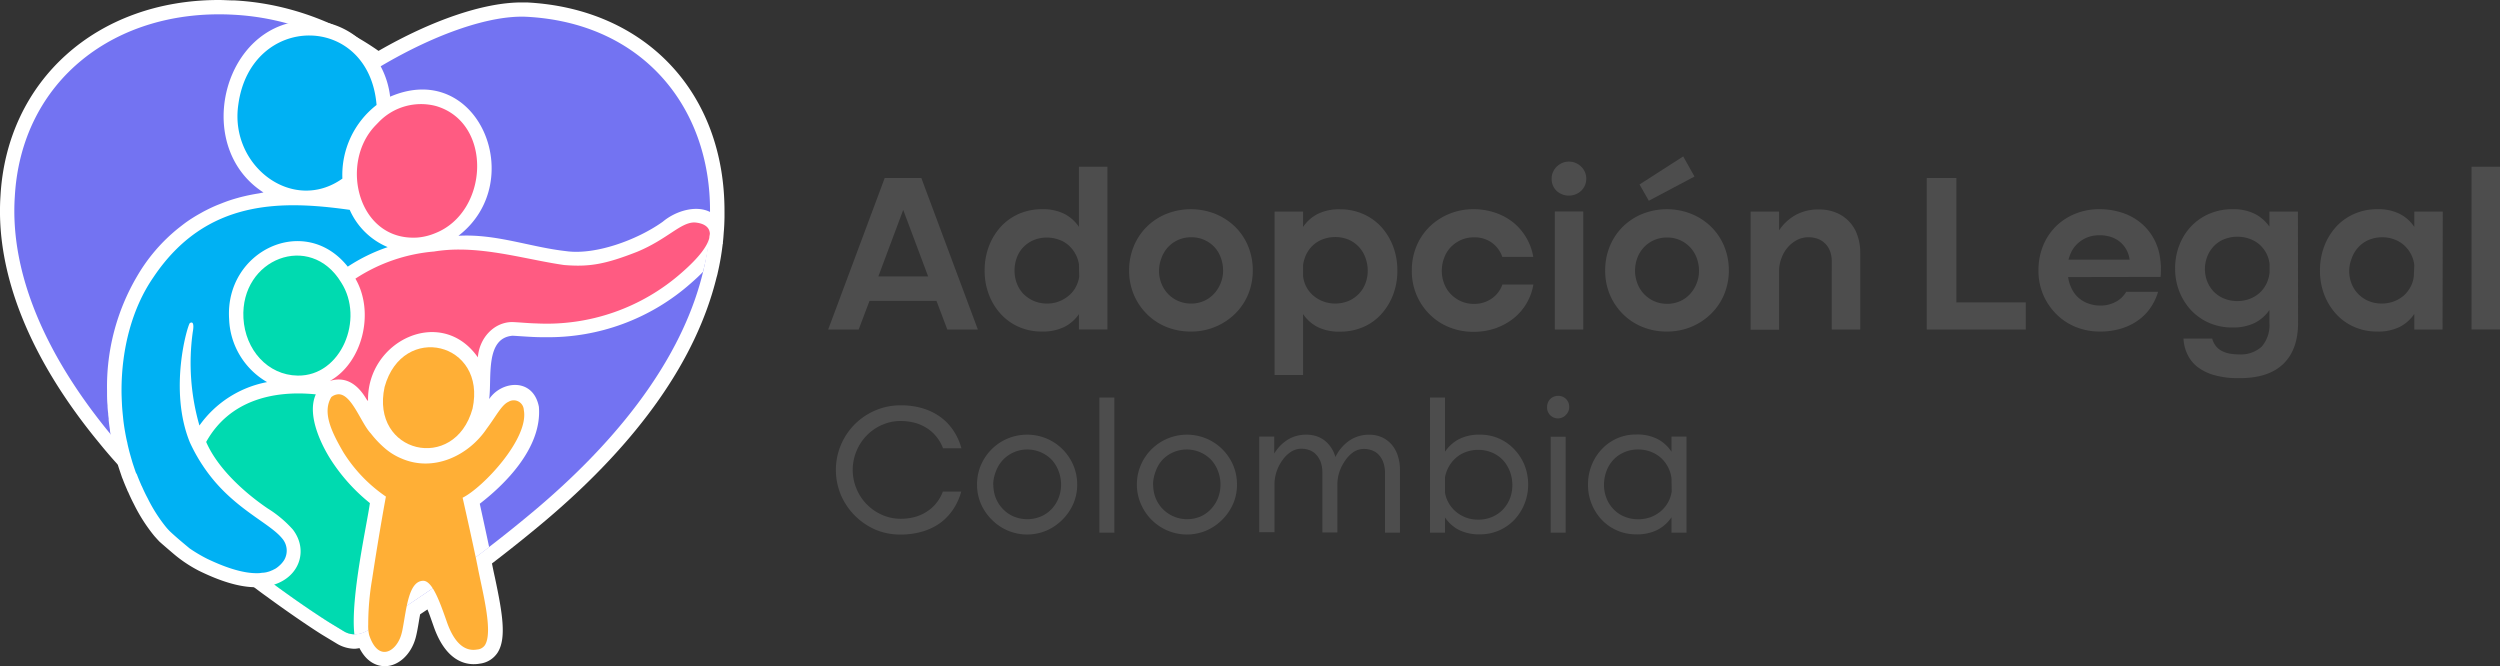 <svg xmlns="http://www.w3.org/2000/svg" viewBox="0 0 460.8 122.78"><rect x="0" y="0" width="460.8" height="122.78" fill="#333333" stroke="none"/><defs><style>.cls-1{fill:#fff;}.cls-2{fill:#4d4d4d;}.cls-3{fill:#7373f2;}.cls-4{fill:#ff5b82;}.cls-5{fill:#00b1f3;}.cls-6{fill:#00dab0;}.cls-7{fill:#ffaf36;}</style></defs><g id="Capa_2" data-name="Capa 2"><g id="Capa_1-2" data-name="Capa 1"><path class="cls-1" d="M97.11.45c-.33,0-.65,0-1,0-6.9,0-16.45,3.24-26.34,8.93a48.38,48.38,0,0,0-4.26-2.68C64.22,5.94,63.09,5.36,62,4.87l-1-.45a50.85,50.85,0,0,0-7.35-2.64A49.15,49.15,0,0,0,43.28.08c-1,0-2-.08-2.93-.08C17.84,0,1.29,14.84.09,36.09-.86,50.33,5.46,66.14,18.38,81.76c1.31,1.61,2.57,3.06,3.84,4.43,2.78,3.08,5.94,6.26,9.38,9.43,4.61,4.2,9.63,8.38,14.54,12.1l.32.24c.9.68,1.75,1.33,2.59,1.92,5.46,4,9.62,6.69,10.35,7.13L62,118.58a6.5,6.5,0,0,0,3.27,1h.18a7.18,7.18,0,0,0,.81-.12c1.45,2.85,3.49,3.33,4.68,3.33,2.49,0,4.83-2.14,5.67-5.22.1-.36.19-.78.28-1.23s.22-1.19.32-1.8c.06-.38.14-.83.23-1.31l1.35-.9c.15.37.31.77.48,1.25l.65,1.84c2,5.76,5.13,7,7.41,7a6.06,6.06,0,0,0,1.12-.1,4.55,4.55,0,0,0,3.25-2c1.72-2.65.89-7.41-.47-13.84-.16-.72-.31-1.42-.44-2.07l-.11-.55,1.09-.84c3.05-2.35,6.05-4.77,8.92-7.19,17.1-14.5,27.66-29.54,31.39-44.71l.06-.2c.06-.21.12-.45.16-.67a46.73,46.73,0,0,0,.9-5.21l.05-.16v-.26c.07-.58.11-1.18.15-1.76.09-.95.12-1.9.14-2.74v-.45c0-.18,0-.36,0-.53C133.65,17.1,119,1.57,97.11.45Z"/><path class="cls-2" d="M163.07,32.81h6.75l10.42,27.93h-5.63l-2-5.29H160.27l-2,5.29h-5.62Zm8,18.13-4.59-12.25-4.58,12.25Z"/><path class="cls-2" d="M181.49,49.86a12.34,12.34,0,0,1,.79-4.48,11.24,11.24,0,0,1,2.19-3.59,9.92,9.92,0,0,1,3.33-2.37,10.52,10.52,0,0,1,4.28-.86,8.83,8.83,0,0,1,4.1.86,7.15,7.15,0,0,1,2.69,2.4V30.73h5.25v30h-5.25V57.9a7.21,7.21,0,0,1-2.69,2.36,9,9,0,0,1-4.14.85,10.43,10.43,0,0,1-4.24-.85,9.81,9.81,0,0,1-3.33-2.38,11.21,11.21,0,0,1-2.19-3.56A12.19,12.19,0,0,1,181.49,49.86Zm17.38-1.13a5.73,5.73,0,0,0-.69-2,5.66,5.66,0,0,0-1.29-1.58,5.19,5.19,0,0,0-1.79-1,6.43,6.43,0,0,0-2.15-.36,6.17,6.17,0,0,0-2.5.5,5.83,5.83,0,0,0-1.9,1.34,5.71,5.71,0,0,0-1.18,2A6.72,6.72,0,0,0,187,49.9a6.49,6.49,0,0,0,.42,2.32,5.58,5.58,0,0,0,1.18,1.91,6.09,6.09,0,0,0,1.9,1.32,6.17,6.17,0,0,0,2.5.5,6,6,0,0,0,2.21-.4A6.28,6.28,0,0,0,197,54.49a5.22,5.22,0,0,0,1.27-1.55,5.84,5.84,0,0,0,.65-1.91Z"/><path class="cls-2" d="M208.12,49.86a11.49,11.49,0,0,1,.88-4.52,10.79,10.79,0,0,1,2.4-3.57,11,11,0,0,1,3.6-2.35,12.23,12.23,0,0,1,9,0,11.37,11.37,0,0,1,3.62,2.35,10.69,10.69,0,0,1,2.42,3.57,11.49,11.49,0,0,1,.87,4.52,11.34,11.34,0,0,1-.87,4.44,10.75,10.75,0,0,1-2.42,3.56,11.49,11.49,0,0,1-8.13,3.25,11.74,11.74,0,0,1-4.5-.85,10.72,10.72,0,0,1-3.6-2.38,11.07,11.07,0,0,1-2.4-3.56A11.27,11.27,0,0,1,208.12,49.86Zm5.51,0a6.39,6.39,0,0,0,.41,2.31,5.9,5.9,0,0,0,1.19,1.94,5.74,5.74,0,0,0,1.88,1.34,5.88,5.88,0,0,0,2.44.5,5.74,5.74,0,0,0,2.41-.5,5.68,5.68,0,0,0,1.84-1.34A6.23,6.23,0,0,0,225,52.17a6,6,0,0,0,.44-2.31,6.8,6.8,0,0,0-.41-2.33,5.89,5.89,0,0,0-1.19-2A6,6,0,0,0,222,44.23a5.74,5.74,0,0,0-2.41-.5,5.88,5.88,0,0,0-2.44.5,5.74,5.74,0,0,0-1.88,1.34,5.89,5.89,0,0,0-1.19,2A6.57,6.57,0,0,0,213.63,49.86Z"/><path class="cls-2" d="M234.93,69.12V39h5.25v2.84a7.15,7.15,0,0,1,2.69-2.4,8.92,8.92,0,0,1,4.14-.86,10.35,10.35,0,0,1,4.23.86,9.86,9.86,0,0,1,3.34,2.37,11.24,11.24,0,0,1,2.19,3.59,12.34,12.34,0,0,1,.79,4.48,12.19,12.19,0,0,1-.79,4.46,11.34,11.34,0,0,1-2.17,3.56,9.62,9.62,0,0,1-3.33,2.38,10.56,10.56,0,0,1-4.26.85,8.92,8.92,0,0,1-4.14-.85,7.15,7.15,0,0,1-2.69-2.4V69.12Zm5.25-20.26v2a5.53,5.53,0,0,0,1.87,3.61,6.27,6.27,0,0,0,1.82,1.08,6.51,6.51,0,0,0,4.75-.1,6.07,6.07,0,0,0,1.87-1.32,5.61,5.61,0,0,0,1.19-1.91,6.49,6.49,0,0,0,.42-2.32,6.72,6.72,0,0,0-.42-2.37,5.73,5.73,0,0,0-1.19-2,5.8,5.8,0,0,0-1.87-1.34,6.57,6.57,0,0,0-4.77-.1,5.58,5.58,0,0,0-1.82,1.1,5.89,5.89,0,0,0-1.23,1.63A6.87,6.87,0,0,0,240.18,48.86Z"/><path class="cls-2" d="M260.23,49.86a11.49,11.49,0,0,1,.87-4.52,10.84,10.84,0,0,1,2.42-3.57,11.32,11.32,0,0,1,3.61-2.35,11.54,11.54,0,0,1,4.48-.86,12.24,12.24,0,0,1,4,.65A10.92,10.92,0,0,1,278.92,41a10.43,10.43,0,0,1,3.69,6.34H276.9A5.35,5.35,0,0,0,275,44.75a5.43,5.43,0,0,0-3.33-1,5.75,5.75,0,0,0-2.42.5,6.19,6.19,0,0,0-1.88,1.34,5.6,5.6,0,0,0-1.2,2,6.58,6.58,0,0,0-.42,2.33,6.39,6.39,0,0,0,.42,2.31,5.61,5.61,0,0,0,1.2,1.94,6.19,6.19,0,0,0,1.88,1.34,5.75,5.75,0,0,0,2.42.5A5.55,5.55,0,0,0,275,55a5.24,5.24,0,0,0,1.92-2.55h5.71a10.05,10.05,0,0,1-1.29,3.52,10.16,10.16,0,0,1-2.42,2.76,11.48,11.48,0,0,1-3.31,1.79,12.08,12.08,0,0,1-4,.64,11.76,11.76,0,0,1-4.51-.85,10.72,10.72,0,0,1-3.6-2.38,11.11,11.11,0,0,1-3.27-8Z"/><path class="cls-2" d="M286,32.9a2.82,2.82,0,0,1,.25-1.19,3,3,0,0,1,.69-1,3.41,3.41,0,0,1,1-.67,3.07,3.07,0,0,1,1.25-.25,3.1,3.1,0,0,1,1.25.25,3.41,3.41,0,0,1,1,.67,3.1,3.1,0,0,1,.69,1,3,3,0,0,1,.25,1.19,3.06,3.06,0,0,1-.92,2.25,3.34,3.34,0,0,1-4.58,0A3,3,0,0,1,286,32.9Zm.58,6.08h5.25V60.74h-5.25Z"/><path class="cls-2" d="M295.87,49.86a11.49,11.49,0,0,1,.87-4.52,10.79,10.79,0,0,1,2.4-3.57,11,11,0,0,1,3.6-2.35,12.23,12.23,0,0,1,9,0,11.15,11.15,0,0,1,3.62,2.35,10.69,10.69,0,0,1,2.42,3.57,11.49,11.49,0,0,1,.88,4.52,11.35,11.35,0,0,1-.88,4.44,10.75,10.75,0,0,1-2.42,3.56,11.39,11.39,0,0,1-3.62,2.38,11.57,11.57,0,0,1-4.5.87,11.76,11.76,0,0,1-4.51-.85,10.72,10.72,0,0,1-3.6-2.38,11.07,11.07,0,0,1-2.4-3.56A11.26,11.26,0,0,1,295.87,49.86Zm5.5,0a6.61,6.61,0,0,0,.41,2.31A5.78,5.78,0,0,0,307.29,56a5.71,5.71,0,0,0,2.41-.5,5.57,5.57,0,0,0,1.84-1.34,6.45,6.45,0,0,0,1.19-1.94,6.2,6.2,0,0,0,.43-2.31,6.8,6.8,0,0,0-.41-2.33,5.76,5.76,0,0,0-3.05-3.3,5.71,5.71,0,0,0-2.41-.5,5.74,5.74,0,0,0-5.51,3.8A6.8,6.8,0,0,0,301.37,49.86ZM303.91,37l8.42-4.46-2.08-3.71L302.2,34Z"/><path class="cls-2" d="M322.67,39h5.25v3.46A8.8,8.8,0,0,1,331,39.61a8.67,8.67,0,0,1,4.3-1,8.06,8.06,0,0,1,3.14.59,6.83,6.83,0,0,1,3.92,4.19,9.45,9.45,0,0,1,.52,3.19V60.74h-5.25V48.23a5.35,5.35,0,0,0-.31-1.91,3.83,3.83,0,0,0-2.27-2.3,5,5,0,0,0-1.71-.29,4.58,4.58,0,0,0-2.15.52,5.86,5.86,0,0,0-1.69,1.36,6.3,6.3,0,0,0-1.12,1.92,6.89,6.89,0,0,0-.46,2.25v11h-5.25Z"/><path class="cls-2" d="M355.14,32.81h5.46V55.74h12.79v5H355.14Z"/><path class="cls-2" d="M381.19,51.07a7,7,0,0,0,.65,2.1,5.3,5.3,0,0,0,1.22,1.67,5.5,5.5,0,0,0,1.8,1.08,6.26,6.26,0,0,0,2.29.4,5.71,5.71,0,0,0,2.9-.73,4.67,4.67,0,0,0,1.85-1.81h5.88a10.4,10.4,0,0,1-1.44,3A9.22,9.22,0,0,1,394,59.11a10.63,10.63,0,0,1-3.13,1.48,13.15,13.15,0,0,1-3.79.52,11.74,11.74,0,0,1-4.5-.85A10.86,10.86,0,0,1,379,57.88a11.4,11.4,0,0,1-2.4-3.56,11.26,11.26,0,0,1-.87-4.46,12,12,0,0,1,.83-4.52,10.64,10.64,0,0,1,2.34-3.57,10.88,10.88,0,0,1,3.56-2.35,11.61,11.61,0,0,1,4.48-.86,13.41,13.41,0,0,1,4.27.67,10.41,10.41,0,0,1,3.46,1.92,9.92,9.92,0,0,1,2.4,3A10.37,10.37,0,0,1,398.2,48a9.9,9.9,0,0,1,.1,1.56c0,.46,0,.95-.06,1.48Zm11.34-3.21a5,5,0,0,0-.59-1.83,4.85,4.85,0,0,0-1.18-1.44,5,5,0,0,0-1.69-.92,6.68,6.68,0,0,0-2.09-.31,6.18,6.18,0,0,0-2.06.33,5.47,5.47,0,0,0-1.67.94A5.34,5.34,0,0,0,382,46.05a6.79,6.79,0,0,0-.73,1.81Z"/><path class="cls-2" d="M423.58,59.49q0,5-2.77,7.63t-8.19,2.58a16,16,0,0,1-4.5-.56A9.12,9.12,0,0,1,405,67.6a6.46,6.46,0,0,1-1.83-2.32,7.54,7.54,0,0,1-.71-2.87h5.29a4,4,0,0,0,.63,1.31,3.27,3.27,0,0,0,1.06.92,5.36,5.36,0,0,0,1.46.52,8.69,8.69,0,0,0,1.73.16,5.74,5.74,0,0,0,4.25-1.43,6.08,6.08,0,0,0,1.42-4.4V57.15a7.29,7.29,0,0,1-2.69,2.36,9,9,0,0,1-4.15.85,10.5,10.5,0,0,1-4.23-.83,10.05,10.05,0,0,1-3.33-2.31,11,11,0,0,1-2.19-3.46,11.39,11.39,0,0,1-.79-4.28,11.61,11.61,0,0,1,.79-4.33,10.63,10.63,0,0,1,2.19-3.46,10,10,0,0,1,3.33-2.29,10.63,10.63,0,0,1,4.27-.84,8.87,8.87,0,0,1,4.11.86,7.36,7.36,0,0,1,2.69,2.35V39h5.25Zm-17.17-9.92a6.35,6.35,0,0,0,.41,2.27A6,6,0,0,0,408,53.72a5.7,5.7,0,0,0,1.9,1.29,6.3,6.3,0,0,0,2.5.48,6.2,6.2,0,0,0,2.25-.4A5.66,5.66,0,0,0,416.47,54a5.38,5.38,0,0,0,1.25-1.65,6.27,6.27,0,0,0,.61-2.08V48.69a5.55,5.55,0,0,0-.65-2.1A6,6,0,0,0,416.39,45a5.88,5.88,0,0,0-1.79-1,6.71,6.71,0,0,0-4.69.11,5.47,5.47,0,0,0-1.9,1.31,5.91,5.91,0,0,0-1.19,1.92A6.46,6.46,0,0,0,406.41,49.57Z"/><path class="cls-2" d="M450.21,60.74H445V57.86a7.15,7.15,0,0,1-2.69,2.4,8.92,8.92,0,0,1-4.14.85,10.35,10.35,0,0,1-4.23-.85,9.76,9.76,0,0,1-3.34-2.38,11.21,11.21,0,0,1-2.19-3.56,12.19,12.19,0,0,1-.79-4.46,12.34,12.34,0,0,1,.79-4.48,11.24,11.24,0,0,1,2.19-3.59,9.86,9.86,0,0,1,3.34-2.37,10.44,10.44,0,0,1,4.27-.86,8.8,8.8,0,0,1,4.1.86,7.15,7.15,0,0,1,2.69,2.4V39h5.25ZM445,48.86a5.61,5.61,0,0,0-.6-2,6.16,6.16,0,0,0-1.25-1.63,5.58,5.58,0,0,0-1.82-1.1,6.51,6.51,0,0,0-4.75.1,5.68,5.68,0,0,0-3.08,3.3A6.72,6.72,0,0,0,433,49.9a6.49,6.49,0,0,0,.42,2.32,5.61,5.61,0,0,0,1.19,1.91,5.93,5.93,0,0,0,1.89,1.32,6.17,6.17,0,0,0,2.5.5,6.33,6.33,0,0,0,2.25-.4,5.89,5.89,0,0,0,1.82-1.08,5.77,5.77,0,0,0,1.25-1.61,5.61,5.61,0,0,0,.6-2Z"/><path class="cls-2" d="M455.55,30.73h5.25v30h-5.25Z"/><path class="cls-2" d="M155,82a12,12,0,0,1,2.55-3.8,12.16,12.16,0,0,1,3.81-2.56,11.68,11.68,0,0,1,4.63-.93,13.84,13.84,0,0,1,4,.53,11,11,0,0,1,3.24,1.54,10,10,0,0,1,2.44,2.49,11.22,11.22,0,0,1,1.54,3.36h-3.39a7.66,7.66,0,0,0-1.2-2.11,7.07,7.07,0,0,0-1.74-1.58,8.22,8.22,0,0,0-2.22-1A10.41,10.41,0,0,0,166,77.6a8.19,8.19,0,0,0-3.4.71,8.79,8.79,0,0,0-2.82,1.93,9,9,0,0,0-1.9,2.87,9,9,0,0,0,0,7,9,9,0,0,0,4.72,4.8,8.35,8.35,0,0,0,3.4.71,10,10,0,0,0,2.63-.33,7.92,7.92,0,0,0,2.22-1,7,7,0,0,0,1.74-1.57,7.81,7.81,0,0,0,1.2-2.11h3.39A11.34,11.34,0,0,1,175.61,94a10,10,0,0,1-2.44,2.49A11.28,11.28,0,0,1,169.93,98a14.2,14.2,0,0,1-4,.53,11.68,11.68,0,0,1-4.63-.93A12.34,12.34,0,0,1,157.53,95,12.16,12.16,0,0,1,155,91.24,11.95,11.95,0,0,1,155,82Z"/><path class="cls-2" d="M180.09,89.32a9.05,9.05,0,0,1,.72-3.61,9.44,9.44,0,0,1,2-2.93,9.22,9.22,0,0,1,6.51-2.66,9.17,9.17,0,0,1,6.5,2.66,9.44,9.44,0,0,1,2,2.93,9.06,9.06,0,0,1,.73,3.61,8.82,8.82,0,0,1-.73,3.56,9.47,9.47,0,0,1-2,2.91,9.34,9.34,0,0,1-2.92,2,9.14,9.14,0,0,1-7.16,0,9.27,9.27,0,0,1-2.93-2,9.47,9.47,0,0,1-2-2.91A8.81,8.81,0,0,1,180.09,89.32Zm3,0a6.84,6.84,0,0,0,.43,2.41,6.25,6.25,0,0,0,1.25,2,6.08,6.08,0,0,0,2,1.44,6.52,6.52,0,0,0,5.15,0,5.94,5.94,0,0,0,2-1.44,6.34,6.34,0,0,0,1.22-2,6.85,6.85,0,0,0,0-4.83,6.38,6.38,0,0,0-1.22-2.08,6.27,6.27,0,0,0-7.11-1.43,6.21,6.21,0,0,0-2,1.43,6.28,6.28,0,0,0-1.25,2.08A6.9,6.9,0,0,0,183.06,89.32Z"/><path class="cls-2" d="M202.64,73.27h2.76V98.18h-2.76Z"/><path class="cls-2" d="M209.55,89.32a9.06,9.06,0,0,1,.73-3.61,9.27,9.27,0,0,1,2-2.93,9.27,9.27,0,0,1,13,0,9.44,9.44,0,0,1,2,2.93,9.05,9.05,0,0,1,.72,3.61,8.81,8.81,0,0,1-.72,3.56,9.47,9.47,0,0,1-2,2.91,9.27,9.27,0,0,1-2.93,2,9.14,9.14,0,0,1-7.16,0,9.26,9.26,0,0,1-4.89-4.88A8.82,8.82,0,0,1,209.55,89.32Zm3,0a6.84,6.84,0,0,0,.43,2.41,6.25,6.25,0,0,0,1.25,2,6.32,6.32,0,0,0,7.12,1.44,5.9,5.9,0,0,0,1.95-1.44,6.55,6.55,0,0,0,1.23-2,7,7,0,0,0,0-4.83,6.58,6.58,0,0,0-1.23-2.08,6.26,6.26,0,0,0-7.1-1.43,6.1,6.1,0,0,0-2,1.43A6.28,6.28,0,0,0,213,86.9,6.9,6.9,0,0,0,212.53,89.32Z"/><path class="cls-2" d="M232.1,80.47h2.77v3.14a7.58,7.58,0,0,1,2.47-2.56,6.44,6.44,0,0,1,3.45-.93,6.06,6.06,0,0,1,1.9.29,5,5,0,0,1,1.54.85,5.78,5.78,0,0,1,1.16,1.3,6.46,6.46,0,0,1,.76,1.68,7.7,7.7,0,0,1,2.52-3,6.32,6.32,0,0,1,3.7-1.11,5.64,5.64,0,0,1,2.41.5A5.34,5.34,0,0,1,256.56,82a6,6,0,0,1,1.1,2.06,8.19,8.19,0,0,1,.38,2.57V98.18h-2.76v-11a5.53,5.53,0,0,0-.3-1.92,4,4,0,0,0-.81-1.39,3.08,3.08,0,0,0-1.23-.84,4.06,4.06,0,0,0-1.54-.28,3.48,3.48,0,0,0-1.92.57A5.69,5.69,0,0,0,248,84.81a8.22,8.22,0,0,0-1.06,2,7.47,7.47,0,0,0-.43,2.26v9.07h-2.77v-11a5.79,5.79,0,0,0-.29-1.92,4.16,4.16,0,0,0-.82-1.39,3.11,3.11,0,0,0-1.22-.84,4.13,4.13,0,0,0-1.54-.28,3.48,3.48,0,0,0-1.92.57,5.73,5.73,0,0,0-1.54,1.49,8.22,8.22,0,0,0-1.06,2,7.47,7.47,0,0,0-.43,2.26v9.07H232.1Z"/><path class="cls-2" d="M281.67,89.36a9.42,9.42,0,0,1-2.53,6.43,8.65,8.65,0,0,1-6.33,2.7,8.37,8.37,0,0,1-3.94-.83,7,7,0,0,1-2.53-2.29v2.81h-2.76V73.27h2.76v10a7,7,0,0,1,2.53-2.3,8.12,8.12,0,0,1,3.94-.85,8.45,8.45,0,0,1,3.53.73,8.6,8.6,0,0,1,2.8,2A9.08,9.08,0,0,1,281,85.74,9.6,9.6,0,0,1,281.67,89.36ZM266.34,88v2.8a5.71,5.71,0,0,0,.7,1.94,5.8,5.8,0,0,0,1.31,1.57,6.41,6.41,0,0,0,1.83,1.08,6.51,6.51,0,0,0,2.29.39,6.24,6.24,0,0,0,2.63-.53,6,6,0,0,0,2-1.42,6.39,6.39,0,0,0,1.23-2,7,7,0,0,0,.43-2.4,7.23,7.23,0,0,0-.43-2.46,6.58,6.58,0,0,0-1.23-2.08,6,6,0,0,0-2-1.43,6.25,6.25,0,0,0-2.63-.54,6.57,6.57,0,0,0-2.3.4,5.9,5.9,0,0,0-1.84,1.09,6.34,6.34,0,0,0-2,3.63Z"/><path class="cls-2" d="M285.16,75a2,2,0,0,1,.16-.8,1.93,1.93,0,0,1,.43-.66,2,2,0,0,1,.66-.43,2.09,2.09,0,0,1,.79-.15,2.18,2.18,0,0,1,.8.15,2,2,0,0,1,1.09,1.09,2.18,2.18,0,0,1,.15.8,2,2,0,0,1-.59,1.45A2,2,0,0,1,285.16,75Zm.66,5.5h2.76V98.18h-2.76Z"/><path class="cls-2" d="M310.86,98.18h-2.77V95.34a7,7,0,0,1-2.54,2.3,8.35,8.35,0,0,1-4,.85,8.65,8.65,0,0,1-6.33-2.7,9.32,9.32,0,0,1-1.85-2.91,9.23,9.23,0,0,1-.67-3.52,9.59,9.59,0,0,1,.67-3.62,9.26,9.26,0,0,1,1.85-2.92,8.6,8.6,0,0,1,2.8-2,8.48,8.48,0,0,1,3.53-.73,8.23,8.23,0,0,1,4,.85,6.78,6.78,0,0,1,2.54,2.33V80.47h2.77Zm-2.77-10a6,6,0,0,0-.64-2.08,5.93,5.93,0,0,0-1.29-1.69,6,6,0,0,0-1.87-1.14,6.42,6.42,0,0,0-2.35-.42,6.21,6.21,0,0,0-2.63.54,5.89,5.89,0,0,0-2,1.43,6.4,6.4,0,0,0-1.23,2.08,7,7,0,0,0-.43,2.46,6.75,6.75,0,0,0,.43,2.4,6.22,6.22,0,0,0,1.23,2,5.87,5.87,0,0,0,2,1.42,6.81,6.81,0,0,0,5,.12,6.46,6.46,0,0,0,1.85-1.11,6,6,0,0,0,1.32-1.64,5.77,5.77,0,0,0,.65-2Z"/><path class="cls-3" d="M97,3.09c-6.62-.3-16.55,3.05-26.82,9.12l-.53.3A48.56,48.56,0,0,0,64.24,9C63,8.28,61.74,7.63,60.5,7.08l0,0-.07,0A47.53,47.53,0,0,0,53,4.33a46.5,46.5,0,0,0-9.85-1.61C21.29,1.48,3.93,14.83,2.73,36.23c-.93,14,5.58,29.2,17.69,43.85,1.17,1.44,2.42,2.89,3.74,4.31q4.24,4.71,9.24,9.28c5.08,4.64,10.05,8.69,14.34,11.94,1,.76,1.93,1.47,2.85,2.12,5.84,4.31,9.87,6.83,10.17,7l2.6,1.58a3.83,3.83,0,0,0,2,.59h.1a4.46,4.46,0,0,0,2.12-.61l.42-.26,2.28-1.38c.2-.11,1.91-1.16,4.68-3,.94-.61,2-1.33,3.17-2.12a1,1,0,0,0,.21-.14l2.3-1.57c2.15-1.53,4.55-3.25,7.12-5.19.79-.57,1.59-1.18,2.4-1.81,2.83-2.18,5.8-4.56,8.83-7.12,17.25-14.63,27.22-29.52,30.6-43.6l0,0a3.63,3.63,0,0,0,.1-.45,44.34,44.34,0,0,0,.9-5.25s0-.06,0-.08c.08-.59.12-1.2.16-1.79.08-.85.1-1.71.12-2.56,0-.31,0-.63,0-.92C131,19.81,118.48,4.19,97,3.09Z"/><path class="cls-1" d="M130.89,39.08c-2.56-1.32-6.31-.24-8.73,1.79-4.7,3.36-12.49,6.21-17.9,5.41-6.53-.73-12.8-3.21-19.76-2.82,13-10,3.63-32.64-12.59-25.64a15.83,15.83,0,0,0-1.75-5.61,18.3,18.3,0,0,0-2-3A14.33,14.33,0,0,0,57,3.8a8.45,8.45,0,0,0-1,0A13.88,13.88,0,0,0,53,4.33C40.31,7.81,36.43,27.69,48.57,35.48c-.32.05-.62.13-.94.18-.89.14-1.75.31-2.6.51-.38.09-.76.18-1.13.29-1,.27-2,.6-3,1l-.64.25c-1,.4-1.9.84-2.81,1.32l-.8.45c-.74.42-1.46.87-2.16,1.36-.52.36-1,.75-1.51,1.14l-.1.08a31.94,31.94,0,0,0-7.63,8.89,40.07,40.07,0,0,0-5.52,21c0,1,0,1.9.09,2.76,0,.46.06,1,.12,1.54,0,.3.06.6.09.9l0,.27c.05.53.13,1.13.23,1.76,0,.3.07.6.12.9l0,0c.2,1,1.42,5.85,1.42,5.85.2.63.41,1.24.62,1.86a5,5,0,0,0,.21.54c.25.67.52,1.31.78,1.9a2.38,2.38,0,0,0,.22.48c.31.72.62,1.37.94,2l.11.21a30.79,30.79,0,0,0,3.63,5.71c.31.39,1.07,1.19,1.07,1.19.44.4,1.45,1.27,2.39,2.07a24.58,24.58,0,0,0,4.81,3.27l.3.15c4.13,2,7.5,2.93,10.31,2.93l.62,0H48c.28,0,.57,0,.85-.09a6.53,6.53,0,0,0,.81-.13l.52-.15h.06l.07,0,.28-.11c5.84,4.31,9.87,6.83,10.17,7l2.6,1.58a3.83,3.83,0,0,0,2,.59h.1a4.46,4.46,0,0,0,2.12-.61l.42-.26,2.28-1.38c.2-.11,1.91-1.16,4.68-3,.94-.61,4.86-3.28,5.68-3.83,2.15-1.53,4.55-3.25,7.12-5.19.79-.57,1.59-1.18,2.4-1.81-.61-2.91-1.26-5.86-1.73-8,4.29-3.3,11.54-10.14,10.9-17.87-1.05-5.43-6.91-4.82-9.17-1.42.53-3.83-.81-11.27,4.33-11.68,2.1.12,3.93.29,5.86.27a39.62,39.62,0,0,0,27.06-10c.82-.72,1.55-1.39,2.18-2.06l0,0a3.63,3.63,0,0,0,.1-.45,42.08,42.08,0,0,0,1.08-5.84c0-.26.06-.53.08-.79v0c.14-1.3.22-2.58.24-3.87A.71.71,0,0,0,130.89,39.08Zm-89.45,65.3-.73-.28Zm-1.17-.45-.76-.33Zm-1.12-.48-1-.48Zm8.11,2.17-.4,0a8.64,8.64,0,0,0,.88,0Zm-5.32-1.06.71.24Zm1.23.39.7.2Zm1.25.32.68.14Zm1.23.22.67.08Zm84.92-61.06a2,2,0,0,0-.11.21,2.73,2.73,0,0,1,.13-.29S130.57,44.41,130.57,44.43Z"/><path class="cls-4" d="M128,41c-2.58,0-5,3.09-10.51,5.39-6.12,2.41-9,2.82-13.51,2.46C98,48,91.28,46,84.61,46a28.55,28.55,0,0,0-4.61.36,31.23,31.23,0,0,0-14.49,5c3.64,6.28,1.25,15.54-4.72,18.86,3.16-1,5.35.93,6.79,3.41l.26.3c-.28-11.11,13.52-17.69,20.24-8.06.27-3.6,3-6.52,6.38-6.51,1.48.07,3.11.23,4.34.25a37.61,37.61,0,0,0,26.87-9.37c3.2-2.79,4.72-4.9,5.07-6.39,0-.27.08-.52.1-.79C130.78,41.77,129.64,41.12,128,41Z"/><path class="cls-5" d="M71.46,45.55a32.13,32.13,0,0,0-7.36,3.6c-7.9-9.93-22.67-2.93-21.87,9.63a14,14,0,0,0,7,11.65,19.77,19.77,0,0,0-12.47,8A41.52,41.52,0,0,1,35.53,61.2S36,58.94,35,59.55c-.38.22-4,12.21,0,22v0A31,31,0,0,0,39.8,89C44.52,94.38,49.94,96.68,52,99.24a3.42,3.42,0,0,1,.37,4,4.75,4.75,0,0,1-.92,1.06,4.93,4.93,0,0,1-.49.39l0,0a2.29,2.29,0,0,1-.51.28,1.33,1.33,0,0,1-.38.18,3.44,3.44,0,0,1-.53.21l-.45.12a4.21,4.21,0,0,1-.53.08c-.24,0-.51.06-.75.08-3.13.17-6.9-1.34-9.62-2.64a27.87,27.87,0,0,1-3.24-1.92,0,0,0,0,0,0,0c-1.2-1-2.42-2-3.64-3.15a11.08,11.08,0,0,1-.8-.89,28.56,28.56,0,0,1-3.31-5.23v0c-.39-.72-.73-1.45-1.06-2.2a.63.63,0,0,1-.1-.2c-.29-.66-.57-1.33-.82-2A1.73,1.73,0,0,1,25,87c-.2-.59-.4-1.18-.59-1.77l-.24-.82c-.14-.51-.29-1-.41-1.5s-.22-.88-.3-1.33c-.17-.67-.29-1.32-.41-2s-.27-1.63-.35-2.46-.18-1.73-.22-2.59-.08-1.73-.08-2.58c0-7.63,1.93-15.14,5.88-20.85C38,36.58,52,36.93,64.46,38.68A13.24,13.24,0,0,0,71.46,45.55Z"/><path class="cls-6" d="M65.32,116.92a3.83,3.83,0,0,1-2-.59l-2.6-1.58c-.3-.19-4.33-2.71-10.17-7,4.76-1.55,6.26-6.43,3.44-10.13a21.09,21.09,0,0,0-4.66-3.91C45.34,91,40.19,86.51,38,81.46c4.3-7.73,12.5-9.56,20.21-8.77-1.83,4.07,1.44,10,2.85,12.17a33.49,33.49,0,0,0,7.12,7.87C67.66,96.58,64.56,110.25,65.32,116.92Z"/><path class="cls-5" d="M63.11,32.92a16.32,16.32,0,0,1,6.3-13.57C68,2.27,46.24,2.31,43.93,19.26,42.25,30.52,53.92,39.45,63.11,32.92Z"/><path class="cls-7" d="M61.07,73.19a2.25,2.25,0,0,1,1.34-.52c2.44,0,4.15,5.36,5.93,7.21a18.47,18.47,0,0,0,2.54,2.69A11.24,11.24,0,0,0,74,84.51l0,0C79.9,87.08,86.37,84,89.72,79v0c1.74-2.32,2.72-4.36,4-4.94a1.86,1.86,0,0,1,2.83,1.52c1,5.22-7.49,14.27-11.28,16.16.85,3.76,1.74,7.77,2.55,11.62.1.53.21,1,.31,1.57.94,4.67,2.76,11.67,1.24,14a1.9,1.9,0,0,1-1.44.79c-2.29.41-4.23-1.23-5.58-5.13-.22-.64-.45-1.27-.67-1.88-1.13-3.1-2.29-5.62-3.64-5.66-2.71,0-3.09,5-3.82,8.83a10,10,0,0,1-.23,1c-.88,3.2-4.22,5.31-5.93.22a6.87,6.87,0,0,1-.19-1.94,50.07,50.07,0,0,1,.73-8.48c1.36-8.92,2.53-15.15,2.53-15.15a27.58,27.58,0,0,1-7.83-8.15C61.07,79.55,59.38,76,61.07,73.19Z"/><path class="cls-6" d="M44.87,58.64c.33,5.86,4.49,10.51,10,10.59,8,.14,12.38-10.45,8-17.19C57.18,42.66,44.28,47.67,44.87,58.64Z"/><path class="cls-4" d="M77,43.78a10.87,10.87,0,0,0,3.22-.8h0c9.88-3.89,10.67-20.34.16-23.43a10.82,10.82,0,0,0-10.49,2.87l-.67.69C62.45,30.11,66,44.54,77,43.78Z"/><path class="cls-7" d="M87.1,75.32c2.66-12.23-12.89-16-16.21-4C68.22,83.54,83.8,87.25,87.1,75.32Z"/></g></g></svg>